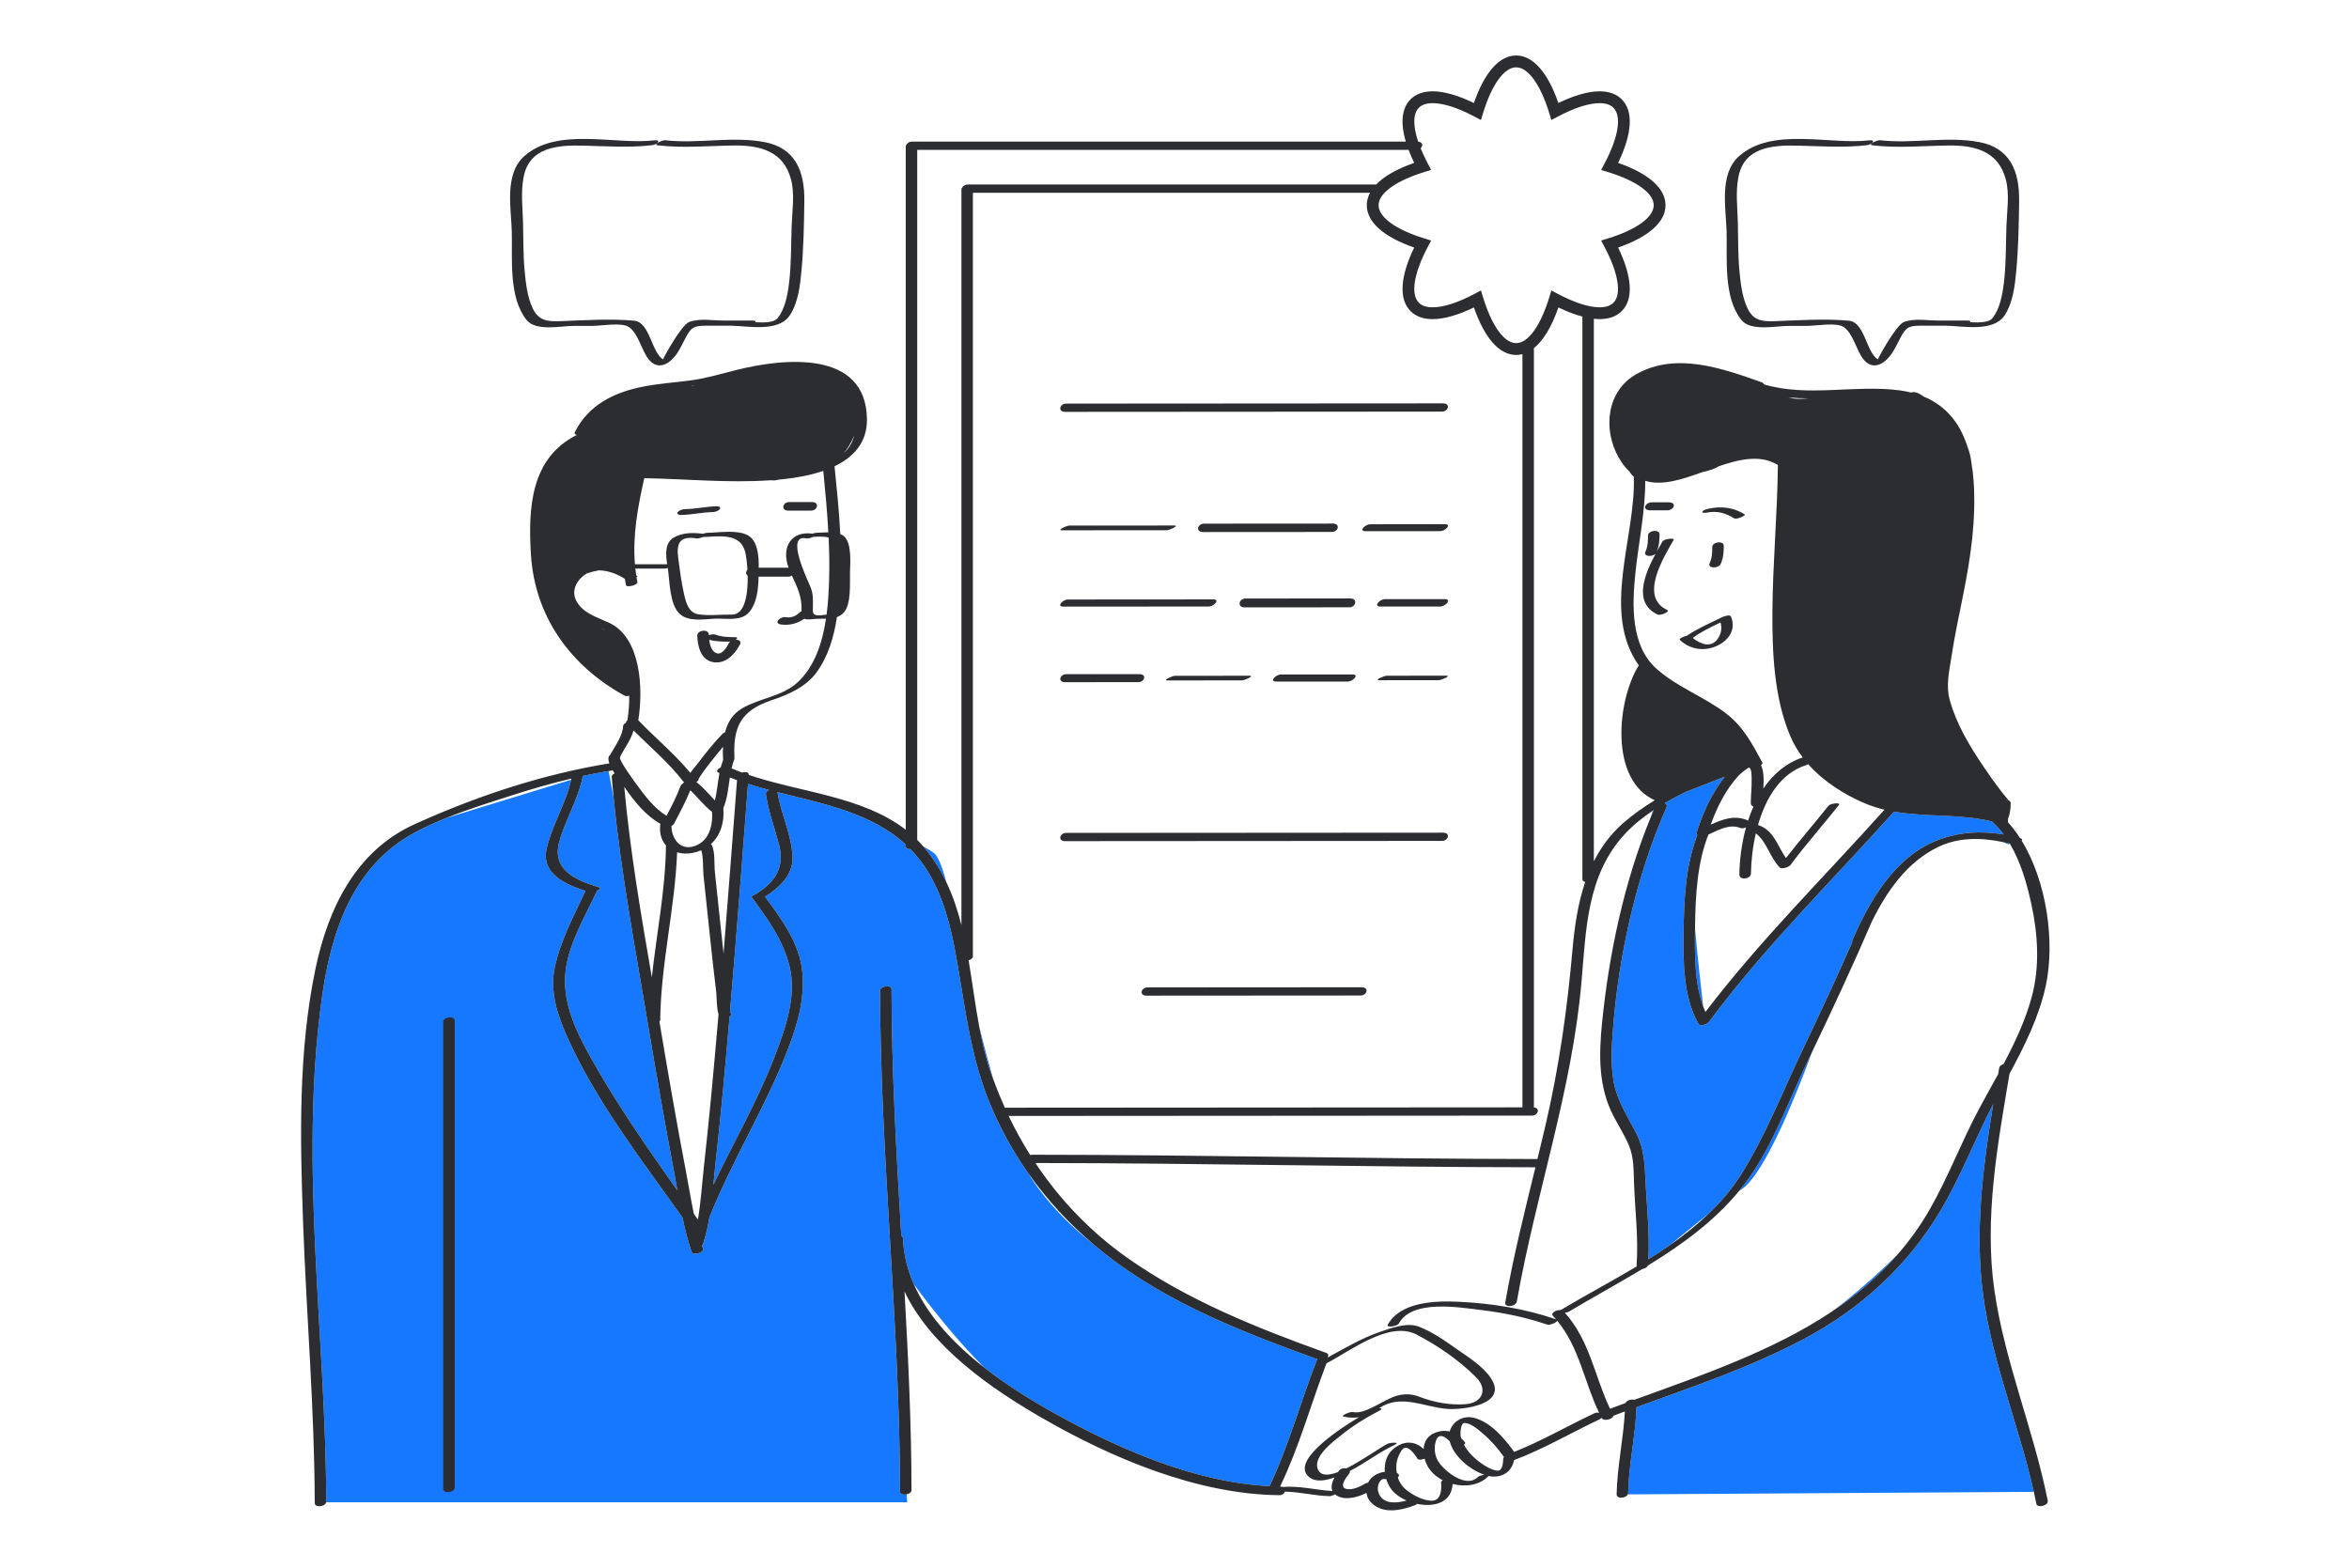 <svg width="391" height="261" viewBox="0 0 391 261" fill="none" xmlns="http://www.w3.org/2000/svg"><path d="M338.535 248.354L270.96 248.775C270.988 248.714 271.009 248.649 271.01 248.58C271.104 243.768 272.223 239.063 272.405 234.259C281.773 230.852 291.262 227.651 300.092 222.992C309.629 217.96 317.509 210.799 323.031 201.492C326.377 195.854 328.748 189.642 331.775 183.809C330.203 193.475 328.904 203.24 329.805 213.027C330.923 225.165 335.884 236.525 338.535 248.354ZM304.687 218.5C308.813 215.773 312.607 212.599 315.906 208.792C313.751 210.967 310.83 213.66 306.932 216.816C306.228 217.386 305.476 217.948 304.687 218.5ZM271.989 233.03C271.999 233.033 272.009 233.036 272.019 233.04C272.186 232.979 272.353 232.917 272.521 232.857C272.181 232.961 271.99 233.019 271.99 233.019L271.989 233.03ZM283.499 167.54C283.162 164.614 282.588 159.478 282.142 154.625C282.084 158.693 282.041 163.558 283.499 167.54ZM334.45 140.624L334.381 140.4C334.023 140.313 333.662 140.233 333.3 140.159C334.022 140.42 334.45 140.624 334.45 140.624ZM273.974 197.939C274.221 201.842 274.581 205.726 274.386 209.635C275.608 208.872 276.813 208.084 277.989 207.264C279.929 205.659 282.188 203.817 284.332 202.13C286.386 200.166 288.239 198.015 289.774 195.588C293.856 189.128 296.764 181.659 300.057 174.765C302.896 168.82 305.672 162.846 308.328 156.818C308.279 156.759 308.265 156.683 308.307 156.585C311.165 149.997 315.316 142.745 322.347 139.942C326.004 138.484 329.762 138.287 333.525 138.916C332.945 138.138 332.299 137.414 331.574 136.759C326.236 135.442 320.643 136.059 315.258 135.119C304.902 146.704 293.763 157.577 284.485 170.094C284.223 170.447 283.044 171.003 282.717 170.435C280.176 166.029 280.163 160.073 280.233 155.127C280.307 149.817 280.558 144.042 282.523 139.03C282.42 138.888 282.376 138.705 282.446 138.484C283.305 135.782 284.459 133.094 286.056 130.742C286.358 130.296 286.709 129.795 287.099 129.295L280.611 131.825C279.413 132.417 278.232 133.037 277.088 133.706C277.379 133.816 277.544 134.056 277.377 134.436C272.434 145.662 269.485 158.754 268.517 170.96C268.288 173.848 268.084 176.85 268.537 179.727C269.055 183.009 270.761 185.604 272.277 188.485C273.899 191.565 273.762 194.573 273.974 197.939ZM275.096 134.961L274.798 135.99C274.958 135.602 275.124 135.217 275.289 134.833C275.224 134.876 275.16 134.918 275.096 134.961ZM272.88 211.548C272.875 211.551 272.869 211.554 272.865 211.557V211.561C272.865 211.561 272.875 211.553 272.88 211.548ZM289.453 198.29C289.605 198.185 289.755 198.083 289.898 197.987C293.803 195.377 299.162 181.83 301.641 175.092C301.382 175.634 301.126 176.177 300.865 176.719C297.77 183.15 295.178 190.481 290.999 196.293C290.505 196.981 289.987 197.643 289.453 198.29ZM165.352 179.73C164.474 176.675 163.69 173.707 162.986 170.866C163.493 173.591 164.119 176.272 165.025 178.85C165.13 179.146 165.244 179.436 165.352 179.73ZM131.41 160.817C130.343 156.49 127.725 152.867 125.108 149.343C125.032 149.241 125.378 149.014 125.8 148.854C125.84 148.822 125.88 148.791 125.932 148.759C129.127 146.748 130.654 144.303 129.657 140.548C128.914 137.751 127.909 135.068 127.485 132.191C127.443 131.902 127.683 131.657 128.004 131.502C126.826 131.189 125.659 130.858 124.512 130.495C123.546 143.137 122.593 155.779 121.51 168.41C121.569 168.564 121.637 168.685 121.718 168.753C121.867 168.879 121.714 169.061 121.442 169.219C121.415 169.535 121.39 169.851 121.362 170.167C120.678 178.054 119.973 185.943 119.083 193.811C118.957 194.931 118.851 196.083 118.742 197.248C122.116 190.142 126.094 183.306 128.923 175.934C130.718 171.254 132.66 165.887 131.41 160.817ZM157.524 146.859C156.808 144.207 156.132 142.48 155.374 141.937C154.999 141.669 154.426 141.327 153.711 140.936C153.761 140.994 153.812 141.047 153.861 141.106C155.373 142.913 156.561 144.843 157.524 146.859ZM99.737 147.72C100.084 147.825 99.807 148.079 99.386 148.282C97.461 152.434 94.733 156.917 94.157 161.535C93.542 166.475 95.605 171.107 97.937 175.348C102.324 183.326 107.519 190.758 112.753 198.177C112.555 197.058 112.36 195.944 112.153 194.846C110.629 186.798 109.226 178.726 107.878 170.646C105.788 158.124 103.385 145.478 102.146 132.811L101.299 128.367C99.982 128.581 98.669 128.828 97.361 129.104L96.999 129.215C96.258 133.098 94.138 136.35 93.099 140.112C91.796 144.833 95.835 146.535 99.737 147.72ZM182.105 207.23C177.736 203.748 173.888 199.785 171.182 195.348C168.521 191.57 166.276 187.484 164.529 183.103C161.938 176.605 160.927 169.89 159.801 163.024C158.694 156.272 157.473 148.88 153.221 143.294C152.693 142.599 152.132 141.958 151.546 141.358C151.134 141.378 150.766 141.237 150.766 140.854C150.766 140.768 150.766 140.682 150.766 140.597C145.046 135.317 137.078 133.818 129.415 131.869C129.99 135.485 131.75 138.909 131.922 142.57C132.068 145.673 129.728 147.751 127.341 149.285C129.928 152.762 132.784 156.615 133.444 160.992C134.142 165.621 132.868 170.208 131.218 174.508C127.494 184.212 121.923 193.051 118.084 202.672C117.832 204.189 117.504 205.68 117.026 207.092C116.996 207.181 116.929 207.261 116.842 207.333C116.905 207.526 116.961 207.722 117.026 207.913C117.237 208.526 115.353 209.076 115.128 208.423C114.492 206.576 114.016 204.652 113.609 202.706C106.82 193.132 99.387 183.583 94.524 172.868C92.841 169.158 91.456 165.099 92.353 160.982C93.325 156.526 95.533 152.423 97.448 148.316C94.195 147.27 90.073 145.466 90.97 141.377C91.855 137.351 94.2 133.873 95.058 129.812L74.276 136.178C72.449 136.916 70.661 137.721 68.962 138.641C58.587 144.269 55.04 155.368 53.54 166.407C49.772 194.145 54.24 222.185 54.305 250.009C54.305 250.039 54.297 250.067 54.292 250.096H151.006L150.922 248.764C150.4 248.888 149.816 248.781 149.815 248.288C149.765 220.455 146.539 192.743 146.488 164.911C146.487 164.188 148.396 163.822 148.397 164.712C148.423 178.389 149.214 192.037 150.019 205.684C150.184 205.791 150.298 205.957 150.307 206.196C150.409 208.867 151.056 211.388 152.097 213.766C154.972 217.669 159.222 223.073 163.794 227.638C167.641 230.653 171.789 233.198 175.494 235.261C186.11 241.173 198.914 246.8 211.325 247.405C214.542 240.635 216.478 233.366 219.205 226.398C219.222 226.354 219.251 226.312 219.284 226.272C207.814 222.132 196.124 217.617 186.17 210.42C184.769 209.406 183.416 208.339 182.105 207.23Z" fill="#1677FF"/><path d="M119.805 84.757C119.53 85.109 118.968 85.248 118.546 85.256C116.796 85.293 115.076 85.705 113.319 85.733C113.06 85.737 112.549 85.606 112.826 85.253C113.101 84.903 113.664 84.761 114.085 84.755C115.84 84.727 117.558 84.315 119.312 84.278C119.571 84.273 120.081 84.405 119.805 84.757ZM131.205 85.004C132.473 85.004 133.74 85.004 135.007 85.004C136.104 85.004 136.454 83.578 135.167 83.578C133.899 83.578 132.632 83.578 131.365 83.578C130.268 83.578 129.919 85.004 131.205 85.004ZM123.168 107.289C122.293 108.957 120.755 110.594 118.692 110.228C116.648 109.866 116.099 107.553 116.064 105.795C116.046 104.891 117.972 104.631 117.992 105.669C117.992 105.691 117.994 105.72 117.995 105.743C118.343 105.627 118.768 105.523 119.112 105.651C120.176 106.048 121.279 106.073 122.4 106.074C122.762 106.074 122.805 106.275 122.502 106.457C122.478 106.471 122.45 106.482 122.425 106.495C122.976 106.48 123.457 106.739 123.168 107.289ZM121.555 106.785C121.422 106.805 121.289 106.818 121.16 106.818C120.096 106.817 119.065 106.772 118.051 106.512C118.159 107.4 118.452 108.432 119.228 108.731C120.21 109.108 120.976 107.732 121.343 107.035C121.394 106.939 121.467 106.855 121.555 106.785ZM73.772 170.129C73.772 196.016 73.772 221.902 73.772 247.789C73.772 248.773 75.694 248.471 75.694 247.636C75.694 221.749 75.694 195.862 75.694 169.976C75.693 168.991 73.772 169.294 73.772 170.129ZM277.478 101.527C272.834 99.34 276.919 92.797 278.594 89.854C278.78 89.528 277.001 89.662 276.715 90.164C276.435 90.656 276.109 91.22 275.774 91.83C276.157 90.912 276.238 89.972 276.239 88.976C276.239 88.006 274.32 88.32 274.319 89.137C274.318 90.063 274.296 90.966 273.9 91.82C273.49 92.703 275.051 92.737 275.583 92.181C273.723 95.636 271.794 100.365 275.931 102.313C276.37 102.52 278.113 101.827 277.478 101.527ZM285.012 91.042C285.011 91.968 284.989 92.872 284.592 93.726C284.144 94.692 286.061 94.644 286.4 93.914C286.852 92.94 286.931 91.942 286.931 90.881C286.932 89.912 285.013 90.226 285.012 91.042ZM284.127 85.339C285.733 84.986 287.273 85.411 288.64 86.278C289.089 86.562 290.658 85.783 290.431 85.64C288.626 84.494 286.563 84.217 284.489 84.673C284.168 84.743 283.552 84.848 283.373 85.178C283.215 85.469 284.05 85.356 284.127 85.339ZM274.712 84.961C275.663 84.961 276.613 84.961 277.563 84.961C277.967 84.961 278.555 84.654 278.614 84.212C278.681 83.719 278.097 83.623 277.746 83.623C276.795 83.623 275.845 83.623 274.895 83.623C274.491 83.623 273.904 83.929 273.844 84.372C273.777 84.864 274.36 84.961 274.712 84.961ZM279.612 106.529C279.424 106.353 280.172 105.957 280.774 105.836C282.609 104.606 284.638 103.737 286.616 102.759C286.844 102.646 287.941 102.239 288.109 102.618C289.05 104.745 287.748 106.623 285.809 107.513C283.657 108.5 281.333 108.139 279.612 106.529ZM281.755 106.193C282.993 107.2 284.819 107.959 285.922 106.34C286.513 105.473 286.662 104.566 286.388 103.623C284.792 104.387 283.202 105.151 281.755 106.193ZM340.86 249.839C341.019 250.632 339.115 251.115 338.962 250.349C338.829 249.682 338.684 249.018 338.535 248.354C335.885 236.525 330.923 225.166 329.806 213.027C328.905 203.239 330.204 193.475 331.776 183.809C328.749 189.642 326.378 195.854 323.033 201.492C317.51 210.799 309.63 217.96 300.094 222.992C291.263 227.651 281.775 230.852 272.407 234.259C272.224 239.063 271.105 243.768 271.011 248.58C271.01 248.649 270.989 248.714 270.961 248.775C270.669 249.417 269.078 249.612 269.095 248.75C269.185 244.118 270.225 239.586 270.466 234.969C269.823 235.205 269.18 235.444 268.54 235.685C268.542 236.232 266.948 236.698 266.609 236.055C266.602 236.043 266.597 236.031 266.591 236.02C266.508 236.124 266.379 236.225 266.184 236.317C261.45 238.551 256.937 241.224 252.026 243.068C251.631 245.09 249.88 246.159 247.774 245.713C247.766 245.725 247.761 245.736 247.749 245.748C246.293 247.256 243.927 247.592 241.788 247.044C241.636 250.188 238.676 250.948 235.877 250.352C235.77 250.46 235.639 250.544 235.525 250.586C233.756 251.233 231.569 251.826 229.72 251.109C228.625 250.685 227.635 249.833 227.465 248.602C227.462 248.575 227.463 248.551 227.46 248.525C226.062 249.233 224.16 249.76 222.758 249.112C222.549 249.016 222.381 248.904 222.236 248.783C221.894 248.943 221.499 249.076 221.324 249.072C218.82 249.018 216.378 248.357 213.886 248.32C213.772 248.634 213.435 248.912 212.946 248.908C199.283 248.785 184.972 242.71 173.331 235.982C165.03 231.186 154.931 224.255 150.559 214.991C151.182 226.015 151.705 237.042 151.724 248.089C151.725 248.412 151.344 248.662 150.922 248.762C150.4 248.886 149.816 248.779 149.815 248.286C149.765 220.453 146.539 192.741 146.488 164.909C146.487 164.186 148.396 163.82 148.397 164.711C148.423 178.387 149.214 192.035 150.019 205.683C150.184 205.789 150.298 205.955 150.307 206.194C150.409 208.865 151.056 211.386 152.097 213.764C154.456 219.15 158.875 223.78 163.794 227.636C167.641 230.651 171.789 233.196 175.494 235.259C186.11 241.171 198.914 246.798 211.325 247.403C214.542 240.633 216.478 233.364 219.205 226.396C219.222 226.352 219.251 226.31 219.284 226.27C207.814 222.13 196.124 217.615 186.17 210.418C184.768 209.404 183.416 208.337 182.104 207.228C177.959 203.723 174.283 199.749 171.181 195.346C168.52 191.568 166.275 187.482 164.529 183.101C161.937 176.603 160.926 169.888 159.8 163.022C158.693 156.27 157.472 148.878 153.221 143.293C152.692 142.598 152.131 141.956 151.545 141.356C151.133 141.377 150.766 141.235 150.766 140.852C150.766 140.766 150.766 140.68 150.766 140.595C145.045 135.315 137.077 133.816 129.414 131.868C129.989 135.483 131.75 138.908 131.921 142.568C132.067 145.671 129.727 147.749 127.34 149.283C129.927 152.76 132.783 156.613 133.443 160.99C134.142 165.619 132.867 170.206 131.217 174.506C127.493 184.21 121.922 193.049 118.083 202.67C117.831 204.188 117.503 205.678 117.025 207.09C116.995 207.179 116.929 207.259 116.842 207.331C116.904 207.524 116.96 207.72 117.026 207.911C117.237 208.524 115.352 209.074 115.128 208.421C114.491 206.574 114.015 204.65 113.608 202.704C106.82 193.13 99.386 183.581 94.523 172.866C92.84 169.156 91.455 165.097 92.352 160.98C93.324 156.524 95.532 152.421 97.448 148.314C94.194 147.268 90.072 145.464 90.969 141.375C91.854 137.349 94.199 133.871 95.058 129.81C95.071 129.745 95.083 129.679 95.096 129.614C91.748 130.407 88.435 131.367 85.169 132.416C81.586 133.566 77.851 134.733 74.275 136.176C72.448 136.914 70.66 137.719 68.961 138.64C58.587 144.267 55.039 155.366 53.539 166.405C49.772 194.143 54.239 222.184 54.305 250.007C54.305 250.037 54.297 250.065 54.291 250.094C54.156 250.814 52.391 251.087 52.388 250.179C52.352 234.597 51.011 219.068 50.448 203.504C49.941 189.49 49.631 174.977 52.534 161.175C54.623 151.243 59.231 141.669 68.913 137.259C79.174 132.585 90.283 128.895 101.43 127.082C101.254 126.588 101.207 126.155 101.386 125.862C101.428 125.793 101.487 125.733 101.553 125.678C102.378 124.171 103.629 122.589 103.72 120.849C103.732 120.628 103.946 120.441 104.226 120.316C104.164 120.194 104.253 120.056 104.428 119.932C104.644 118.58 104.76 117.198 104.74 115.822C104.448 115.901 104.147 115.908 103.936 115.793C94.943 110.846 89.006 102.639 88.372 92.276C87.9 84.552 88.329 76.242 96.03 72.397C95.73 72.35 95.549 72.192 95.708 71.882C98.008 67.41 102.107 65.376 106.861 64.4C109.521 63.854 112.237 63.69 114.924 63.332C117.611 62.974 120.12 62.2 122.74 61.553C130.421 59.655 144.176 58.152 144.308 69.803C144.353 73.732 142.003 76.14 138.912 77.623C139.287 81.368 139.682 85.135 139.866 88.905C140.123 89.014 140.364 89.146 140.562 89.341C141.782 90.541 141.533 93.671 141.486 95.186C141.432 96.92 141.786 100.803 140.292 102.137C139.982 102.414 139.655 102.598 139.314 102.726C138.801 106.068 137.837 109.341 135.884 111.976C134.055 114.443 131.152 115.652 128.344 116.605C123.531 118.237 121.99 120.803 122.252 125.961C122.255 126.012 122.236 126.06 122.207 126.108C122.267 126.162 122.29 126.233 122.251 126.329C122.04 126.845 121.895 127.375 121.771 127.91C122.34 128.156 122.919 128.388 123.508 128.606C124.046 128.46 124.661 128.518 124.627 128.953C124.626 128.969 124.625 128.986 124.624 129.002C133.239 131.925 143.576 132.555 150.764 138.134C150.764 100.209 150.764 62.285 150.764 24.36C150.764 24.233 150.829 24.117 150.93 24.017C151.085 23.771 151.395 23.571 151.805 23.571C179.202 23.571 206.6 23.571 233.998 23.571C233.074 20.432 233.327 18.002 234.787 16.537C235.672 15.651 236.913 15.201 238.476 15.201C240.352 15.201 242.708 15.872 245.339 17.15C247.106 12.035 249.581 9.237 252.368 9.237C255.156 9.237 257.631 12.035 259.398 17.15C262.029 15.873 264.385 15.201 266.261 15.201C267.824 15.201 269.066 15.651 269.95 16.537C271.921 18.515 271.697 22.247 269.339 27.116C274.441 28.888 277.232 31.369 277.232 34.163C277.232 36.956 274.441 39.438 269.339 41.21C271.697 46.078 271.921 49.811 269.95 51.788C269.066 52.675 267.824 53.124 266.261 53.124C265.955 53.124 265.633 53.1 265.302 53.065C265.302 83.173 265.302 113.281 265.302 143.39C266.491 141.04 268.064 138.877 270.191 137.018C271.834 135.581 273.602 134.342 275.444 133.221C267.899 129.83 269.144 116.728 272.712 110.88C272.734 110.845 272.762 110.812 272.792 110.781C272.789 110.776 272.785 110.772 272.782 110.768C266.486 101.906 272.275 89.369 271.953 79.541C271.951 79.488 271.963 79.436 271.981 79.387C271.707 79.174 271.458 78.877 271.234 78.51C270.587 77.903 269.98 77.128 269.422 76.143C266.792 71.503 267.378 65.068 272.432 62.256C279.037 58.582 286.621 61.31 293.165 63.61C293.422 63.701 293.547 63.834 293.586 63.982C300.99 66.173 308.704 63.987 316.276 64.994C316.913 65.079 317.512 65.202 318.092 65.343C318.158 65.33 318.226 65.319 318.288 65.305C318.821 65.186 319.484 65.479 320.225 66.028C324.013 67.594 326.328 70.587 327.535 74.498C327.823 75.168 328.022 76.027 328.146 77.037C328.316 77.989 328.438 78.98 328.511 80.007C328.962 86.372 328.056 92.603 326.816 98.833C326.124 102.305 325.364 105.773 324.836 109.274C324.481 111.622 323.882 114.108 324.521 116.456C325.618 120.491 327.849 124.197 330.175 127.635C331.075 128.964 331.995 130.282 332.979 131.55C333.304 131.97 333.629 132.392 333.973 132.796C334.643 133.583 334.397 133.001 333.631 133.22C334.145 133.116 334.699 133.248 334.69 133.752C334.672 134.756 334.575 135.462 334.231 136.337V136.881C334.955 137.679 335.621 138.561 336.231 139.506C336.585 139.607 336.634 139.781 336.521 139.961C340.748 146.851 342.072 156.902 340.535 164.073C339.425 169.247 337.01 174.082 334.488 178.76C332.5 190.592 330.248 202.84 331.979 214.824C333.71 226.796 338.5 238.008 340.86 249.839ZM333.526 138.917C332.946 138.139 332.299 137.415 331.575 136.76C326.237 135.443 320.643 136.06 315.259 135.12C304.902 146.705 293.763 157.578 284.486 170.095C284.224 170.448 283.045 171.004 282.717 170.436C280.176 166.03 280.164 160.073 280.233 155.127C280.308 149.818 280.559 144.043 282.523 139.03C282.421 138.888 282.377 138.706 282.447 138.485C283.306 135.782 284.459 133.095 286.057 130.742C286.359 130.297 286.709 129.796 287.099 129.296L280.612 131.826C279.413 132.417 278.232 133.037 277.089 133.707C277.379 133.816 277.544 134.057 277.377 134.436C272.435 145.662 269.486 158.754 268.517 170.961C268.288 173.848 268.084 176.851 268.538 179.728C269.055 183.009 270.761 185.605 272.277 188.485C273.898 191.565 273.761 194.573 273.974 197.939C274.22 201.842 274.58 205.727 274.385 209.635C275.608 208.872 276.812 208.084 277.988 207.264C280.24 205.694 282.377 203.998 284.331 202.13C286.385 200.166 288.238 198.015 289.773 195.588C293.855 189.128 296.763 181.66 300.056 174.765C302.896 168.82 305.672 162.846 308.328 156.818C308.278 156.759 308.264 156.683 308.307 156.585C311.164 149.997 315.315 142.745 322.347 139.942C326.004 138.484 329.762 138.287 333.526 138.917ZM300.648 127.374C296.379 128.715 293.915 132.857 292.629 137.332C295.301 138.238 295.822 140.781 297.28 142.841C299.573 139.886 302.031 137.066 304.355 134.134C304.652 133.761 306.495 133.506 306.084 134.026C303.419 137.386 300.565 140.588 298.004 144.031C297.771 144.345 296.573 144.75 296.248 144.418C294.591 142.729 294.092 140.11 292.266 138.732C291.726 141.065 291.481 143.417 291.451 145.449C291.437 146.342 289.508 146.606 289.524 145.58C289.561 143.101 289.906 140.362 290.638 137.723C290.346 137.88 289.994 137.95 289.707 137.836C287.88 137.11 286.086 138.161 284.375 138.933C282.512 143.585 282.219 149.128 282.15 154.066C282.147 154.249 282.145 154.438 282.142 154.626C282.084 158.693 282.041 163.558 283.499 167.54C283.614 167.855 283.739 168.164 283.874 168.466C292.973 156.511 303.679 145.973 313.676 134.792C312.606 134.534 311.544 134.209 310.498 133.768C306.99 132.292 303.549 130.116 300.986 127.212C300.892 127.276 300.781 127.332 300.648 127.374ZM291.867 134.273C291.608 134.185 291.421 133.99 291.424 133.669C291.44 132.276 291.613 130.877 291.563 129.484C291.548 129.034 291.578 128.168 291.214 127.808C291.03 127.627 289.491 129.016 289.472 129.037C287.307 131.353 285.837 134.284 284.763 137.276C286.718 136.431 288.577 135.639 290.793 136.519C290.862 136.546 290.923 136.577 290.974 136.61C291.233 135.812 291.53 135.031 291.867 134.273ZM297.649 66.159C298.236 66.309 298.798 66.402 299.29 66.402C299.759 66.402 300.371 66.373 301.064 66.327C299.921 66.314 298.782 66.264 297.649 66.159ZM275.686 111.29C279.145 114.401 283.675 115.975 287.351 118.8C290.178 120.973 291.667 123.834 293.336 126.916C293.42 127.071 293.314 127.235 293.118 127.373C293.625 128.35 293.605 129.894 293.51 131.28C295.113 128.912 297.265 127.033 300.07 126.092C299.239 124.991 298.528 123.798 297.985 122.507C295.295 116.129 294.977 108.595 295.026 101.758C295.083 93.629 295.856 85.529 295.935 77.4C293.047 75.651 289.616 76.42 286.113 77.612C285.492 78.022 284.492 78.351 283.296 78.619C279.96 79.825 276.677 80.903 273.855 80.048C273.869 85.249 272.739 90.311 272.21 95.476C271.678 100.675 271.405 107.441 275.686 111.29ZM263.396 146.332C263.396 115.122 263.396 83.913 263.396 52.703C262.165 52.377 260.825 51.869 259.4 51.178C258.288 54.395 256.897 56.694 255.323 57.959C255.323 100.092 255.323 142.224 255.323 184.356C256.421 184.464 256.026 185.717 254.996 185.717C225.961 185.737 196.926 185.756 167.891 185.775C168.967 188.018 170.164 190.187 171.478 192.274C171.568 192.251 171.663 192.235 171.767 192.235C199.817 192.244 227.862 192.928 255.912 192.948C256.375 191.048 256.833 189.148 257.276 187.243C259.523 177.568 260.875 167.993 261.746 158.112C262.086 154.266 262.647 150.397 263.866 146.816C263.596 146.764 263.396 146.614 263.396 146.332ZM236.064 23.583C236.85 23.654 236.884 24.302 236.47 24.678C236.795 25.486 237.192 26.34 237.665 27.235L238.222 28.289L237.085 28.639C234.3 29.497 232.176 30.56 230.888 31.692C230.795 31.774 230.701 31.855 230.617 31.938C229.87 32.667 229.473 33.421 229.473 34.166C229.473 36.157 232.318 38.223 237.084 39.692L238.221 40.042L237.664 41.096C235.329 45.512 234.773 48.99 236.179 50.399C236.681 50.902 237.455 51.158 238.478 51.158C240.279 51.158 242.692 50.381 245.458 48.91L246.509 48.352L246.858 49.491C248.322 54.27 250.382 57.123 252.37 57.123C254.358 57.123 256.418 54.27 257.882 49.491L258.231 48.352L259.282 48.91C262.048 50.38 264.462 51.157 266.262 51.158C267.285 51.158 268.059 50.902 268.561 50.399C269.966 48.99 269.41 45.512 267.075 41.096L266.519 40.043L267.655 39.693C272.422 38.224 275.267 36.158 275.267 34.166C275.267 32.174 272.422 30.108 267.655 28.64L266.519 28.29L267.075 27.236C269.41 22.82 269.966 19.342 268.561 17.933C268.059 17.429 267.285 17.174 266.262 17.174C264.462 17.174 262.048 17.952 259.281 19.422L258.23 19.98L257.881 18.841C256.417 14.062 254.357 11.209 252.369 11.209C250.381 11.209 248.321 14.062 246.857 18.841L246.508 19.98L245.457 19.422C242.69 17.952 240.277 17.174 238.477 17.174C237.453 17.174 236.68 17.43 236.178 17.933C235.191 18.924 235.176 20.94 236.064 23.583ZM115.922 130.195C117.077 131.085 117.989 132.22 119 133.257C119.363 131.766 119.464 130.211 119.755 128.699C119.708 128.677 119.659 128.658 119.612 128.636C119.103 128.401 119.458 127.996 119.974 127.754C120.079 127.358 120.201 126.967 120.357 126.583C120.364 126.567 120.376 126.552 120.385 126.536C120.368 126.518 120.357 126.498 120.356 126.474C120.32 125.77 120.31 125.048 120.345 124.329C119.751 125.027 119.177 125.741 118.612 126.457C118.044 127.175 117.478 127.897 116.947 128.643C116.78 128.878 116.612 129.114 116.463 129.361C116.362 129.529 116.329 129.602 116.314 129.624C116.317 129.824 116.155 130.035 115.922 130.195ZM112.235 137.055C112.141 137.239 111.973 137.393 111.775 137.501C111.765 138.457 112.076 139.439 112.662 140.126C112.687 140.155 112.711 140.185 112.736 140.213C113.336 140.863 114.199 141.213 115.291 140.942C117.914 140.293 118.703 137.573 118.517 135.156C117.161 134.105 116.146 132.712 114.9 131.555C114.157 133.46 113.167 135.234 112.235 137.055ZM117.186 194.057C118.065 186.189 118.784 178.302 119.465 170.414C119.511 169.888 119.553 169.363 119.598 168.837C119.264 167.8 119.31 165.94 119.231 165.289C118.836 162.044 118.485 158.795 118.139 155.546C117.787 152.248 117.445 148.95 117.092 145.653C116.979 144.597 117.117 142.702 116.722 141.547C116.29 141.735 115.823 141.884 115.316 141.983C114.373 142.168 113.484 142.124 112.706 141.891C112.358 151.235 109.996 160.437 109.897 169.796C109.896 169.897 109.844 169.988 109.763 170.07C109.809 170.343 109.856 170.615 109.901 170.887C111.248 178.91 112.632 186.929 114.161 194.918C114.61 197.263 114.999 199.678 115.489 202.063C115.715 202.385 115.943 202.706 116.169 203.029C116.674 200.048 116.864 196.945 117.186 194.057ZM118.452 140.734C118.452 140.742 118.447 140.75 118.447 140.759C118.448 140.759 118.45 140.758 118.452 140.758C118.452 140.75 118.452 140.741 118.452 140.734ZM109.898 137.29C109.903 137.245 109.918 137.201 109.939 137.158C107.487 135.783 105.562 133.383 104 131.119C103.975 131.083 103.941 131.037 103.908 130.992C104.872 141.588 106.683 152.175 108.498 162.688C109.296 155.382 110.772 148.123 110.85 140.766C110.85 140.758 110.854 140.75 110.855 140.741C110.115 139.91 109.731 138.732 109.898 137.29ZM121.484 129.431C121.228 131.158 121.091 132.911 120.402 134.533C120.62 136.877 119.918 139.098 118.324 140.527C118.379 140.559 118.429 140.598 118.458 140.65C119.057 141.717 118.865 143.961 118.991 145.143C119.32 148.23 119.641 151.317 119.971 154.404C120.125 155.852 120.28 157.3 120.438 158.748C121.216 149.128 121.945 139.505 122.681 129.882C122.278 129.737 121.88 129.586 121.484 129.431ZM137.491 102.999C136.94 103.005 136.378 102.985 135.816 103.027C135.051 103.084 134.341 103.216 133.893 103.002C132.755 103.791 131.402 104.16 129.983 103.958C128.706 103.776 129.862 102.623 130.685 102.74C131.675 102.881 132.402 102.64 133.122 101.945C133.207 101.863 133.308 101.792 133.416 101.733C133.521 99.349 132.719 97.798 131.814 95.814C131.655 95.924 131.454 95.995 131.212 95.995C129.565 95.995 127.918 95.995 126.271 95.995C126.22 98.115 125.99 100.466 124.645 101.975C123.316 103.466 120.701 102.918 119.018 102.992C117.213 103.073 114.601 103.567 113.131 102.19C111.436 100.602 111.492 96.805 111.172 94.691C111.165 94.645 111.157 94.597 111.15 94.55C110.956 94.613 110.787 94.654 110.701 94.654C109.05 94.654 107.401 94.654 105.751 94.654C105.792 95.03 105.841 95.407 105.899 95.784C105.946 95.815 105.995 95.844 106.04 95.876C106.11 95.926 106.066 96.008 105.955 96.1C105.999 96.366 106.042 96.633 106.096 96.9C106.197 97.406 104.288 97.863 104.198 97.41C104.128 97.063 104.07 96.718 104.015 96.372C102.753 95.535 101.204 94.977 99.68 94.945C99.072 95.058 98.415 95.214 97.754 95.429C96.18 96.286 95.035 98.131 95.852 99.865C96.895 102.075 99.379 102.731 101.42 103.689C106.712 106.174 107.089 114.671 106.249 119.897C109.091 122.876 112.287 125.488 114.908 128.671C115.315 128.061 115.856 127.475 116.045 127.226C117.375 125.481 118.741 123.722 120.279 122.153C120.379 122.051 120.522 121.975 120.683 121.923C121.099 120.292 121.945 118.841 123.562 117.899C126.461 116.214 130.203 115.94 132.728 113.625C135.598 110.995 136.888 107.016 137.491 102.999ZM100.795 104.977C100.667 104.883 100.535 104.796 100.397 104.723C100.29 104.667 100.176 104.612 100.059 104.556C100.301 104.695 100.546 104.835 100.795 104.977ZM116.005 89.641C113.07 89.17 112.557 90.41 112.911 93.058C113.165 94.957 113.41 96.904 113.834 98.772C114.149 100.163 114.561 102.007 116.24 102.266C118.059 102.546 119.976 102.277 121.81 102.316C124.01 102.363 124.512 98.879 124.455 95.841C124.111 95.603 124.13 95.14 124.415 94.826C124.345 93.648 124.204 92.618 124.068 92.011C123.318 88.671 119.795 89.294 116.995 89.401C116.622 89.55 116.195 89.671 116.005 89.641ZM134.257 89.641C130.604 88.78 134.482 96.641 134.923 97.748C135.447 99.061 135.307 100.273 135.297 101.656C135.288 102.763 136.608 102.421 137.589 102.317C137.849 100.33 137.955 98.352 138.009 96.542C138.079 94.184 138.039 91.832 137.929 89.483C137.134 89.268 136.208 89.335 135.354 89.383C134.957 89.55 134.461 89.689 134.257 89.641ZM137.04 78.389C134.881 79.135 132.545 79.539 130.484 79.76C130.23 79.788 129.977 79.808 129.723 79.831C129.237 79.927 128.948 79.976 128.948 79.976L128.214 79.954C121.215 80.432 114.244 79.732 107.24 79.605C106.17 84.362 105.285 89.108 105.686 93.939C107.475 93.939 109.265 93.939 111.055 93.939C110.814 92.353 110.627 90.366 112.151 89.492C113.644 88.635 115.363 88.644 117.017 88.866C117.284 88.769 117.537 88.698 117.651 88.698C119.604 88.691 122.613 88.128 124.449 89.097C126.126 89.983 126.313 92.604 126.292 94.28C126.292 94.354 126.291 94.43 126.29 94.505C127.946 94.505 129.603 94.505 131.258 94.505C129.992 91.069 131.742 88.329 135.252 88.844C135.493 88.759 135.715 88.698 135.818 88.698C136.403 88.695 137.139 88.618 137.878 88.607C137.696 85.197 137.379 81.794 137.04 78.389ZM142.185 72.502C141.698 73.679 141.084 74.722 140.424 75.477C141.268 74.684 141.888 73.706 142.185 72.502ZM114.988 64.212H115.191C115.191 64.212 115.406 64.166 115.77 64.084C115.51 64.128 115.249 64.17 114.988 64.212ZM103.305 125.795C103.305 125.882 103.275 125.982 103.206 126.097C102.962 126.496 105.624 130.135 106.06 130.729C107.411 132.564 108.948 134.596 110.946 135.804C111.792 134.19 112.642 132.589 113.267 130.867C113.337 130.675 113.499 130.529 113.697 130.431C113.724 130.363 113.788 130.292 113.88 130.223C113.832 130.201 113.79 130.175 113.763 130.139C111.326 126.965 108.269 124.407 105.452 121.598C105.051 123.083 104.019 124.474 103.305 125.795ZM112.753 198.178C112.555 197.058 112.36 195.944 112.153 194.847C110.629 186.799 109.226 178.727 107.878 170.646C105.788 158.125 103.385 145.479 102.146 132.812C102.033 131.652 101.914 130.493 101.822 129.333C101.802 129.09 102.013 128.886 102.298 128.743C102.188 128.57 102.079 128.397 101.979 128.223C101.897 128.254 101.813 128.281 101.723 128.295C101.582 128.317 101.44 128.345 101.299 128.368C99.982 128.583 98.669 128.829 97.361 129.106C97.242 129.131 97.124 129.159 97.006 129.184C97.004 129.196 97.001 129.205 96.999 129.217C96.258 133.099 94.138 136.352 93.099 140.113C91.795 144.833 95.835 146.536 99.737 147.72C100.084 147.825 99.807 148.08 99.386 148.283C97.461 152.435 94.733 156.918 94.157 161.535C93.542 166.475 95.605 171.108 97.937 175.349C102.324 183.327 107.519 190.759 112.753 198.178ZM127.485 132.191C127.442 131.902 127.682 131.657 128.003 131.502C126.825 131.189 125.658 130.858 124.511 130.495C123.545 143.137 122.593 155.779 121.509 168.411C121.568 168.564 121.636 168.685 121.717 168.753C121.866 168.879 121.713 169.061 121.441 169.219C121.414 169.535 121.389 169.851 121.361 170.167C120.677 178.054 119.972 185.943 119.082 193.811C118.956 194.931 118.85 196.084 118.741 197.248C122.115 190.142 126.093 183.306 128.922 175.934C130.718 171.254 132.66 165.888 131.41 160.818C130.343 156.49 127.724 152.868 125.108 149.344C125.032 149.241 125.378 149.015 125.8 148.855C125.839 148.823 125.88 148.792 125.932 148.759C129.127 146.749 130.654 144.303 129.656 140.549C128.914 137.752 127.908 135.068 127.485 132.191ZM157.524 146.859C158.615 149.145 159.412 151.543 160.033 154.009C160.033 113.176 160.033 72.343 160.033 31.509C160.033 31.383 160.097 31.266 160.199 31.166C160.355 30.92 160.664 30.721 161.074 30.721C183.736 30.721 206.399 30.721 229.061 30.721C230.382 29.342 232.523 28.117 235.399 27.118C235.034 26.365 234.727 25.642 234.464 24.946C207.2 24.946 179.937 24.946 152.673 24.946C152.673 63.238 152.673 101.53 152.673 139.821C153.029 140.177 153.376 140.547 153.71 140.937C153.76 140.995 153.812 141.048 153.861 141.107C155.373 142.913 156.561 144.843 157.524 146.859ZM165.351 179.73C165.937 181.325 166.577 182.891 167.27 184.425C167.34 184.412 167.412 184.403 167.489 184.403C196.131 184.384 224.774 184.365 253.415 184.347C253.415 142.55 253.415 100.753 253.415 58.956C253.073 59.045 252.724 59.091 252.37 59.091C249.582 59.091 247.107 56.293 245.34 51.178C242.709 52.455 240.354 53.126 238.478 53.126C236.915 53.126 235.673 52.677 234.789 51.79C232.818 49.813 233.042 46.081 235.4 41.212C230.298 39.44 227.507 36.958 227.507 34.165C227.507 33.451 227.692 32.758 228.048 32.092C206.013 32.092 183.976 32.092 161.941 32.092C161.941 74.471 161.941 116.85 161.941 159.229C161.941 159.519 161.614 159.751 161.231 159.865C161.847 163.518 162.31 167.231 162.986 170.866C163.493 173.592 164.119 176.273 165.025 178.85C165.129 179.146 165.244 179.436 165.351 179.73ZM221.788 248.217C221.488 247.545 221.725 246.718 222.132 245.96C220.698 246.472 219.041 246.804 217.929 245.908C214.831 243.412 222.123 238.378 226.218 235.92C225.42 236.055 224.582 236.037 223.653 235.821C223.087 235.69 224.753 234.96 225.208 235.066C227.259 235.543 230.398 232.921 232.516 232.349C233.86 231.985 235.017 232.044 236.296 232.539C238.647 233.447 241.435 233.969 243.965 233.756C246.859 233.513 247.621 231.218 245.726 229.304C242.92 226.473 239.345 224.025 235.82 222.182C231.281 219.808 224.881 224.835 220.794 226.962C218.189 233.789 216.258 240.872 213.077 247.469C213.085 247.469 213.094 247.47 213.103 247.47C213.269 247.471 213.407 247.497 213.521 247.54C216.32 247.324 219.016 248.044 221.788 248.217ZM234.129 249.794C233.36 249.459 232.661 249.023 232.113 248.514C231.485 247.931 231.018 247.122 230.749 246.239C230.727 246.236 230.705 246.228 230.683 246.226C230.567 246.215 230.256 246.226 230.312 246.212C230.045 246.275 229.993 246.261 229.75 246.551C229.374 246.998 229.247 247.754 229.422 248.369C230.015 250.45 232.396 250.301 234.129 249.794ZM240.157 246.427C238.914 245.783 237.884 244.809 237.382 243.56C237.287 243.325 237.205 243.081 237.14 242.835C236.667 243.007 236.11 243.094 235.955 242.846C235.503 242.12 234.148 240.09 233.259 241.511C232.751 242.324 232.401 243.259 232.418 244.235C232.423 244.584 232.457 244.912 232.508 245.229C232.981 245.405 232.936 245.71 232.677 245.971C232.963 246.871 233.502 247.627 234.386 248.26C235.483 249.045 236.841 249.761 238.218 249.826C239.861 249.904 239.985 248.033 239.876 246.775C239.865 246.646 239.98 246.527 240.157 246.427ZM247.094 245.52C244.684 244.696 241.961 242.459 241.312 239.938C241.311 239.933 241.311 239.929 241.309 239.924C240.532 239.163 239.5 238.509 239.044 239.783C238.632 240.935 238.778 242.339 239.46 243.376C240.553 245.04 244.14 247.812 246.021 245.863C246.177 245.702 246.666 245.569 247.094 245.52ZM250.352 242.558C249.317 241.099 248.096 239.708 246.734 238.566C245.938 237.898 244.885 236.951 243.789 236.885C243.084 236.843 243.044 238.782 243.143 239.166C243.166 239.254 243.2 239.338 243.228 239.425C243.444 239.634 243.655 239.859 243.857 240.114C243.952 240.235 243.859 240.375 243.676 240.503C244.339 241.731 245.397 242.782 246.509 243.561C247.292 244.111 248.238 244.718 249.216 244.826C250.122 244.926 250.194 243.481 250.213 242.845C250.216 242.74 250.27 242.644 250.352 242.558ZM266.186 235.211C263.69 230.042 262.918 224.392 259.21 219.872C259.079 220.196 257.936 220.65 257.527 220.509C253.937 219.264 250.1 218.514 246.334 218.058C242.723 217.62 235.03 216.327 232.86 220.301C232.56 220.851 230.727 221.018 230.97 220.572C233.099 216.671 238.978 216.531 242.828 216.712C248.257 216.967 253.846 217.852 259.001 219.632C258.831 219.432 258.665 219.23 258.482 219.035C258.047 218.571 259.113 218.023 259.81 218.089C259.858 218.053 259.914 218.015 259.981 217.975C263.957 215.599 268.26 213.323 272.437 210.826C272.42 210.763 272.41 210.695 272.416 210.618C272.744 206.048 272.154 201.55 271.992 196.991C271.916 194.842 271.976 192.673 271.128 190.65C270.418 188.958 269.432 187.448 268.587 185.829C266.045 180.963 266.129 175.648 266.665 170.3C267.813 158.838 270.354 146.733 274.798 135.992C274.959 135.604 275.124 135.219 275.29 134.834C275.226 134.877 275.161 134.919 275.097 134.962C273.344 136.14 271.715 137.464 270.303 139.02C264.146 145.805 263.996 154.79 263.249 163.433C261.683 181.562 255.608 198.82 252.482 216.671C252.332 217.525 250.391 217.772 250.558 216.817C251.885 209.238 253.755 201.786 255.581 194.32C227.833 194.298 200.091 193.632 172.344 193.61C176.404 199.711 181.509 205.062 187.656 209.4C197.718 216.499 209.205 221.06 220.717 225.21C221.167 225.372 221.18 225.638 220.992 225.881C221.027 225.899 221.056 225.92 221.077 225.945C223.836 224.446 226.56 222.819 229.528 221.785C231.356 221.148 234.16 220.091 236.116 220.833C238.394 221.697 240.516 223.196 242.494 224.591C244.404 225.937 246.799 227.408 248.137 229.384C251.152 233.837 243.52 234.739 240.923 234.546C237.004 234.257 233.213 231.982 229.553 234.432C229.97 234.429 230.211 234.533 229.608 234.842C227.391 235.976 225.208 237.344 223.266 238.902C221.948 239.959 218.628 242.387 219.321 244.48C219.733 245.726 221.062 245.685 222.696 245.075C222.77 244.975 222.843 244.877 222.916 244.785C223.182 244.452 223.71 244.358 224.125 244.445C226.828 243.1 229.859 240.872 231.016 240.335C231.45 240.133 233.24 240.032 232.103 240.56C229.513 241.762 227.247 243.583 224.687 244.864C224.725 245.012 224.686 245.192 224.52 245.4C224.123 245.899 222.827 247.54 224.06 247.855C225.092 248.118 226.358 247.513 227.208 246.996C227.38 246.892 227.553 246.844 227.715 246.836C228.213 245.797 229.307 245.165 230.514 245.019C230.392 243.587 230.807 242.13 231.94 241.199C233.712 239.743 235.564 239.885 236.965 241.224C237.032 240.071 237.569 239.03 238.843 238.527C239.741 238.171 240.558 238.126 241.309 238.311C241.746 236.641 243.538 235.54 245.424 236.046C248.118 236.769 250.419 239.42 252.036 241.707C256.628 239.883 260.901 237.392 265.367 235.285C265.651 235.15 265.945 235.143 266.186 235.211ZM315.906 208.791C317.864 206.532 319.654 204.056 321.226 201.307C324.33 195.877 326.521 189.993 329.485 184.481C330.496 182.6 331.563 180.708 332.607 178.792C332.663 178.452 332.721 178.111 332.777 177.77C332.825 177.488 333.131 177.27 333.486 177.154C335.415 173.513 337.176 169.773 338.222 165.847C339.539 160.902 339.219 155.533 338.14 150.568C337.401 147.166 336.377 143.517 334.54 140.441C334.487 140.427 334.434 140.414 334.381 140.4C334.022 140.313 333.661 140.233 333.299 140.159C329.7 139.421 325.928 139.371 322.545 141.029C317.421 143.54 314.074 148.357 311.583 153.397C308.431 160.703 305.079 167.918 301.642 175.093C301.382 175.635 301.126 176.178 300.865 176.72C297.771 183.151 295.179 190.481 290.999 196.294C290.505 196.981 289.987 197.645 289.454 198.291C285.257 203.378 279.913 207.239 274.282 210.697C274.14 211.004 273.759 211.203 273.375 211.254C273.211 211.353 273.046 211.451 272.881 211.55C272.876 211.553 272.87 211.556 272.865 211.559C268.957 213.899 264.948 216.082 261.115 218.372C260.968 218.459 260.726 218.517 260.478 218.541C264.635 223.175 265.413 229.09 267.996 234.523C268.846 234.206 269.7 233.89 270.558 233.576C270.727 233.14 271.488 232.9 271.989 233.032C272 233.035 272.009 233.038 272.019 233.042C272.186 232.981 272.353 232.919 272.521 232.859C283.587 228.84 295.034 224.882 304.688 218.502C308.813 215.773 312.606 212.598 315.906 208.791ZM289.855 53.262C291.412 55.205 295.562 54.261 297.658 54.254C298.745 54.249 299.832 54.248 300.92 54.245C302.353 54.242 305.657 53.631 306.868 54.431C308.457 55.48 308.983 58.279 310.132 59.757C311.746 61.833 313.761 60.566 314.953 58.758C315.453 57.998 315.847 57.155 316.271 56.351C317.191 54.608 317.578 54.223 319.623 54.221C321.045 54.219 322.467 54.219 323.888 54.217C326.647 54.258 331.793 55.351 333.672 52.501C335.086 50.356 335.397 47.48 335.626 44.979C335.971 41.22 336.043 37.294 336.093 33.522C336.161 28.508 334.614 24.602 329.379 23.638C323.993 22.647 318.379 23.977 312.939 23.346C312.482 23.293 310.735 24.082 311.727 24.197C315.956 24.687 320.179 24.268 324.419 24.222C328.805 24.173 332.675 25.227 333.88 29.894C334.525 32.395 334.066 35.071 333.979 37.612C333.87 40.796 333.938 43.979 333.547 47.147C333.313 49.052 332.877 51.502 331.599 53.013C331.028 53.688 329.47 53.736 327.923 53.637C328.04 53.484 327.961 53.359 327.477 53.359C326.54 53.359 325.603 53.36 324.667 53.361C324.65 53.361 324.629 53.359 324.612 53.359C324.604 53.359 324.593 53.36 324.584 53.361C323.932 53.361 323.278 53.361 322.626 53.362C320.831 53.363 318.635 52.952 316.917 53.603C315.607 54.1 312.508 59.792 312.574 59.833C310.594 58.573 310.418 53.618 307.726 53.381C303.739 53.031 299.512 53.313 295.5 53.465C293.359 53.545 291.869 53.41 290.885 51.339C289.974 49.424 289.716 47.062 289.526 44.978C289.286 42.365 289.338 39.722 289.274 37.102C289.209 34.518 288.873 32.055 289.363 29.484C290.314 24.5 294.996 24.145 299.204 24.242C303.075 24.331 306.896 24.62 310.758 24.172C311.575 24.078 312.416 23.214 311.084 23.369C304.491 24.133 294.919 21.081 289.428 26.041C286.113 29.036 287.304 34.727 287.4 38.589C287.511 43.065 286.851 49.512 289.855 53.262ZM87.647 53.262C89.203 55.205 93.353 54.261 95.449 54.254C96.537 54.249 97.624 54.248 98.711 54.245C100.145 54.242 103.449 53.631 104.66 54.431C106.249 55.48 106.774 58.279 107.923 59.757C109.537 61.833 111.552 60.566 112.744 58.758C113.244 57.998 113.638 57.155 114.062 56.351C114.982 54.608 115.369 54.223 117.414 54.221C118.836 54.219 120.258 54.219 121.679 54.217C124.438 54.258 129.584 55.351 131.463 52.501C132.877 50.356 133.188 47.48 133.418 44.979C133.762 41.22 133.834 37.294 133.885 33.522C133.953 28.508 132.405 24.602 127.171 23.638C121.785 22.647 116.171 23.977 110.73 23.346C110.274 23.293 108.527 24.082 109.519 24.197C113.748 24.687 117.972 24.268 122.211 24.222C126.597 24.173 130.468 25.227 131.672 29.894C132.318 32.395 131.858 35.071 131.771 37.612C131.662 40.796 131.73 43.979 131.34 47.147C131.105 49.052 130.67 51.502 129.391 53.013C128.82 53.688 127.263 53.736 125.716 53.637C125.832 53.484 125.753 53.359 125.269 53.359C124.332 53.359 123.396 53.36 122.459 53.361C122.442 53.361 122.421 53.359 122.404 53.359C122.396 53.359 122.385 53.36 122.376 53.361C121.724 53.361 121.071 53.361 120.418 53.362C118.624 53.363 116.427 52.952 114.709 53.603C113.399 54.1 110.3 59.792 110.365 59.833C108.386 58.573 108.21 53.618 105.518 53.381C101.53 53.031 97.304 53.313 93.291 53.465C91.151 53.545 89.661 53.41 88.676 51.339C87.766 49.424 87.509 47.062 87.317 44.978C87.078 42.365 87.129 39.722 87.064 37.102C87 34.518 86.664 32.055 87.154 29.484C88.105 24.5 92.787 24.145 96.995 24.242C100.865 24.331 104.687 24.62 108.549 24.172C109.366 24.078 110.207 23.214 108.875 23.369C102.281 24.134 92.71 21.081 87.219 26.041C83.904 29.036 85.095 34.727 85.191 38.589C85.302 43.065 84.642 49.512 87.647 53.262ZM177.295 68.563C198.205 68.548 219.115 68.535 240.025 68.521C241.102 68.52 241.489 67.149 240.2 67.15C219.29 67.163 198.38 67.177 177.47 67.191C176.393 67.192 176.006 68.564 177.295 68.563ZM240.2 138.617C219.29 138.63 198.38 138.644 177.47 138.658C176.393 138.659 176.006 140.03 177.295 140.029C198.205 140.015 219.115 140.002 240.025 139.988C241.102 139.987 241.489 138.616 240.2 138.617ZM226.656 164.354C214.775 164.362 202.894 164.369 191.013 164.378C189.936 164.378 189.55 165.75 190.839 165.749C202.72 165.741 214.6 165.734 226.481 165.725C227.559 165.725 227.945 164.353 226.656 164.354ZM240.472 87.269C236.331 87.272 232.191 87.275 228.05 87.278C227.293 87.278 226.047 88.432 227.332 88.431C231.472 88.428 235.613 88.425 239.753 88.423C240.511 88.423 241.757 87.269 240.472 87.269ZM221.862 87.161C214.712 87.165 207.562 87.17 200.412 87.175C199.327 87.175 198.956 88.57 200.244 88.57C207.394 88.565 214.543 88.561 221.693 88.556C222.779 88.555 223.15 87.159 221.862 87.161ZM177.997 87.495C177.594 87.495 175.831 88.281 176.768 88.281C182.587 88.277 188.407 88.273 194.227 88.269C194.63 88.269 196.392 87.482 195.455 87.483C189.636 87.487 183.816 87.491 177.997 87.495ZM240.465 99.738C237.145 99.74 233.824 99.743 230.503 99.744C229.696 99.745 228.52 100.974 229.805 100.973C233.125 100.971 236.445 100.969 239.766 100.967C240.574 100.966 241.75 99.737 240.465 99.738ZM207.17 101.111C212.98 101.107 218.791 101.103 224.601 101.099C225.716 101.099 226.034 99.624 224.749 99.625C218.938 99.629 213.127 99.633 207.316 99.637C206.203 99.637 205.885 101.112 207.17 101.111ZM177.03 100.987C185.091 100.981 193.151 100.975 201.211 100.97C201.989 100.969 203.206 99.784 201.921 99.785C193.861 99.79 185.801 99.796 177.741 99.802C176.962 99.802 175.746 100.987 177.03 100.987ZM239.499 113.233C239.879 113.233 241.656 112.484 240.738 112.484C237.43 112.487 234.121 112.489 230.812 112.491C230.432 112.491 228.656 113.24 229.573 113.24C232.882 113.238 236.191 113.236 239.499 113.233ZM213.178 112.289C212.404 112.289 211.181 113.467 212.466 113.466C216.436 113.464 220.406 113.461 224.377 113.458C225.151 113.458 226.374 112.28 225.09 112.281C221.119 112.283 217.149 112.286 213.178 112.289ZM194.339 113.274C198.475 113.271 202.61 113.269 206.746 113.266C207.14 113.266 208.908 112.495 207.979 112.496C203.843 112.498 199.708 112.501 195.572 112.503C195.179 112.503 193.411 113.275 194.339 113.274ZM189.474 113.557C190.535 113.556 190.951 112.226 189.659 112.228C185.6 112.23 181.54 112.233 177.481 112.236C176.42 112.237 176.004 113.567 177.296 113.566C181.355 113.563 185.414 113.56 189.474 113.557Z" fill="#2C2D30"/></svg>